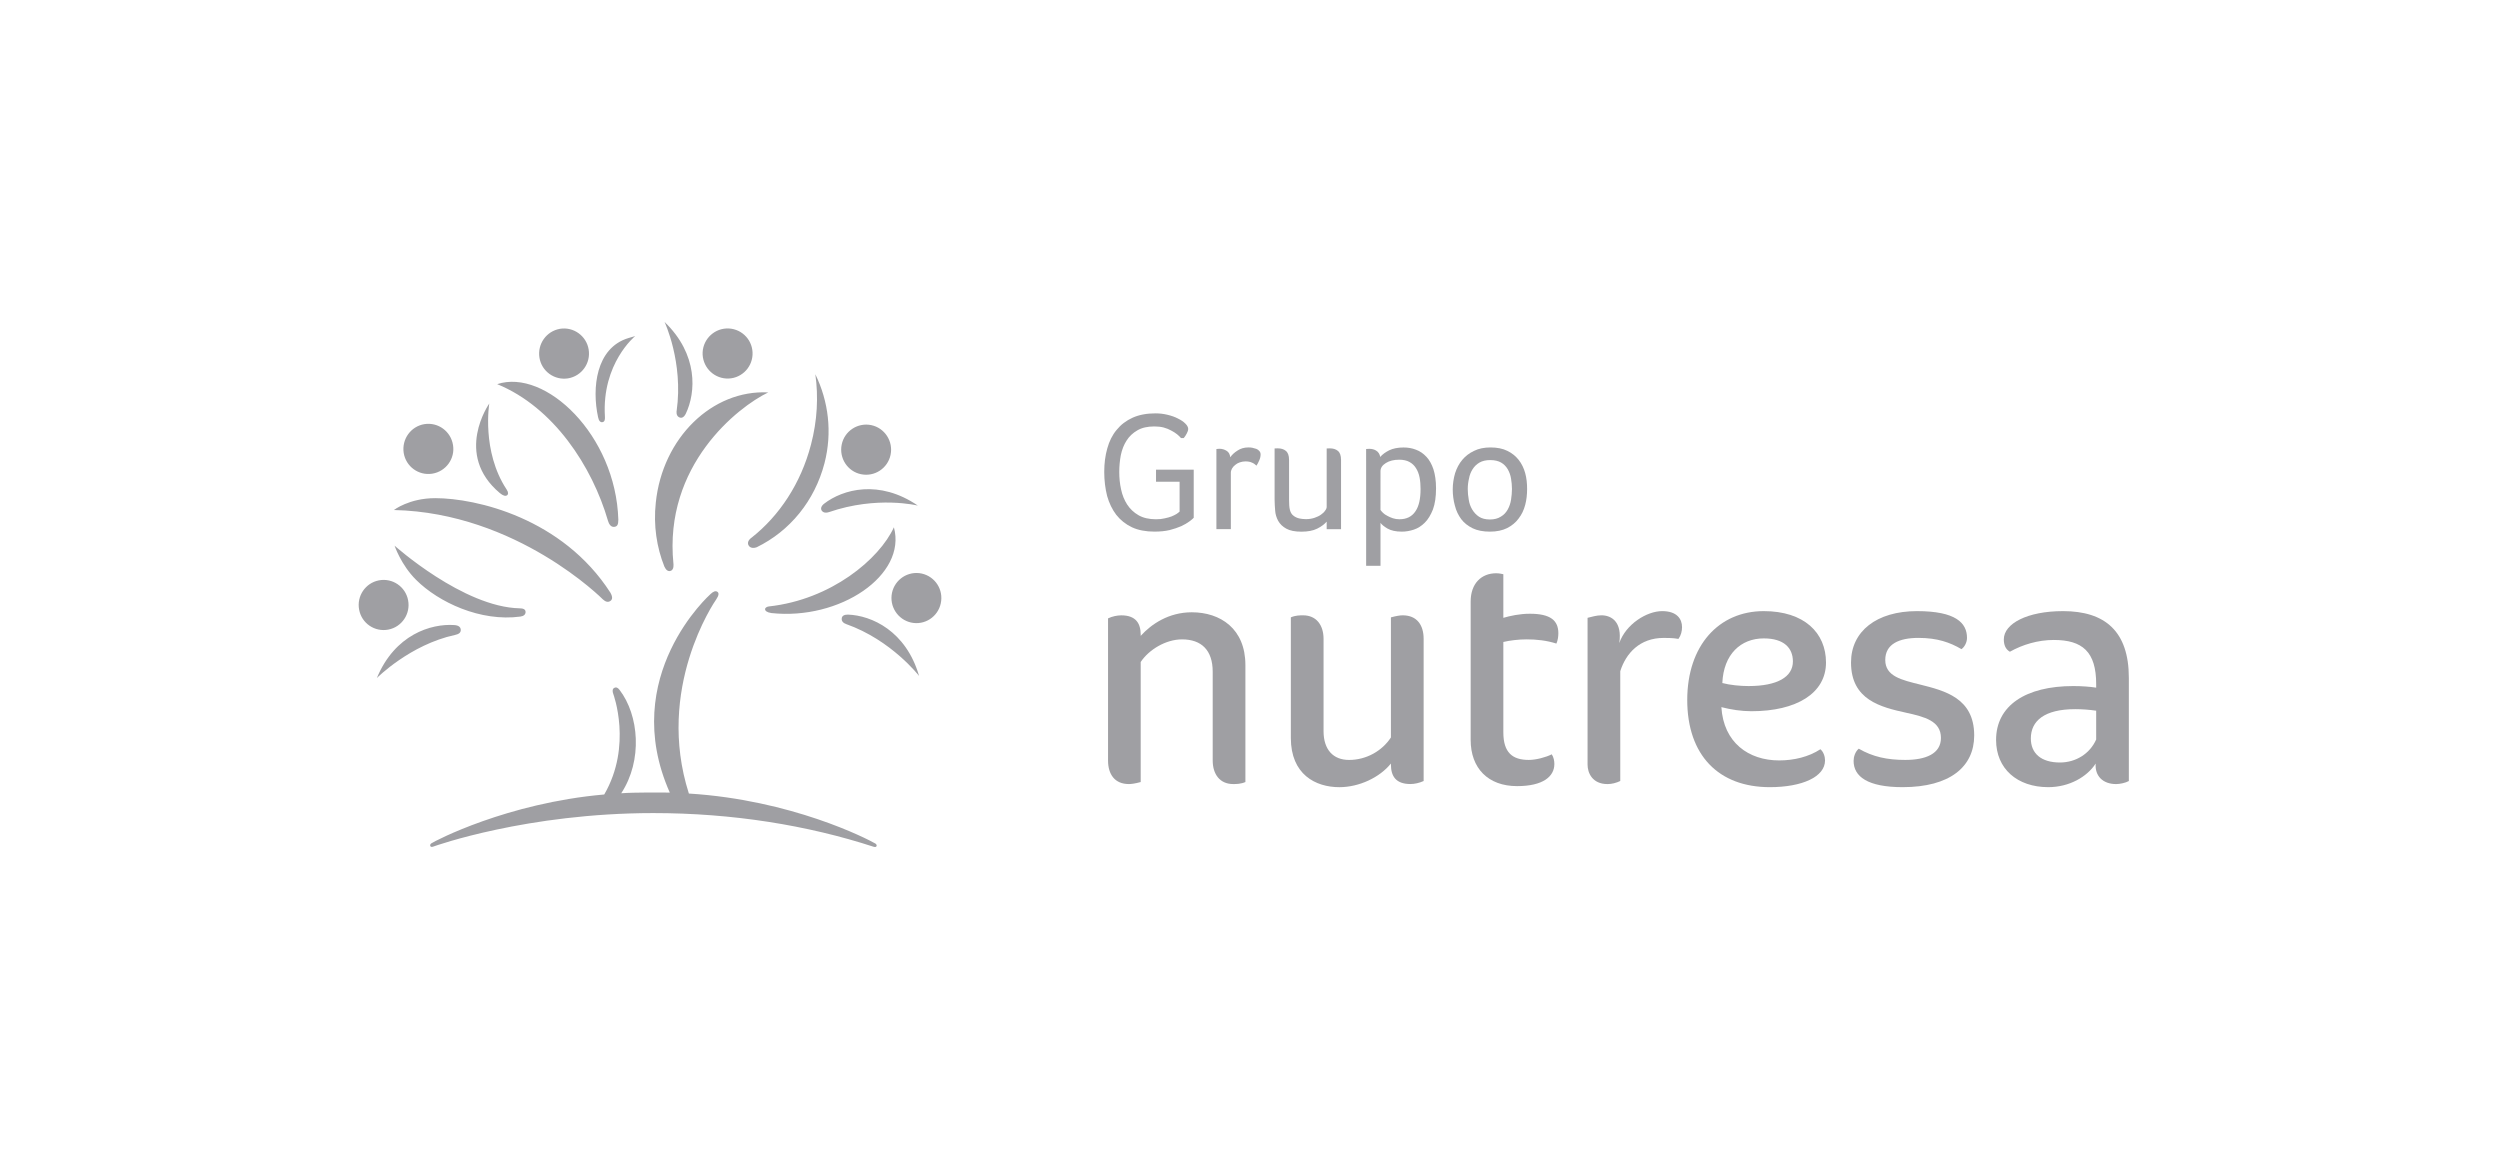 <svg width="125" height="58" viewBox="0 0 125 58" fill="none" xmlns="http://www.w3.org/2000/svg">
<g opacity="0.4">
<path d="M43.76 42.172C43.353 41.937 39.582 39.996 34.444 39.677C32.766 34.43 35.705 30.121 35.816 29.962C35.947 29.766 35.953 29.652 35.873 29.593C35.773 29.52 35.654 29.584 35.529 29.701C35.529 29.701 30.904 33.798 33.49 39.631C33.217 39.623 31.691 39.613 31.062 39.663C32.143 38.016 31.951 35.754 30.971 34.486C30.874 34.362 30.796 34.351 30.711 34.395C30.622 34.442 30.61 34.563 30.664 34.698C30.664 34.698 31.631 37.282 30.212 39.724C25.351 40.152 21.746 42.044 21.564 42.169C21.524 42.201 21.493 42.243 21.514 42.3C21.532 42.345 21.58 42.361 21.671 42.327C21.782 42.286 26.355 40.657 32.662 40.654C36.627 40.654 40.374 41.262 43.681 42.338C43.761 42.36 43.8 42.355 43.828 42.306C43.846 42.266 43.824 42.208 43.759 42.17M23.038 31.485C23.029 31.349 22.924 31.267 22.715 31.253C21.546 31.173 19.741 31.731 18.843 33.902C18.843 33.902 20.5 32.232 22.75 31.748C22.93 31.708 23.047 31.643 23.038 31.484M19.729 27.283C19.729 27.283 20.046 28.239 20.808 28.996C21.928 30.111 24.017 31.098 26.019 30.829C26.182 30.807 26.28 30.727 26.279 30.598C26.276 30.452 26.141 30.42 25.987 30.416C23.162 30.359 19.729 27.283 19.729 27.283ZM42.399 30.73C42.211 30.727 42.115 30.793 42.092 30.889C42.052 31.055 42.173 31.159 42.313 31.206C44.576 32.006 45.954 33.797 45.954 33.797C45.3 31.541 43.572 30.771 42.399 30.73ZM38.441 30.322C38.368 30.331 38.261 30.372 38.254 30.455C38.254 30.544 38.342 30.616 38.562 30.652C41.986 31.027 45.349 28.76 44.695 26.365C43.971 27.95 41.562 29.981 38.442 30.322M41.205 25.185C41.035 25.323 41.029 25.453 41.092 25.538C41.174 25.647 41.317 25.65 41.442 25.608C43.866 24.773 45.893 25.28 45.893 25.28C43.958 23.956 42.136 24.465 41.206 25.185M37.585 26.878C37.585 26.878 37.305 27.056 37.431 27.271C37.496 27.387 37.648 27.433 37.838 27.361C39.493 26.552 40.73 25.051 41.224 23.163C41.623 21.622 41.424 20.061 40.767 18.713C40.925 19.834 40.865 21.028 40.55 22.227C40.043 24.178 38.961 25.793 37.585 26.878ZM33.832 20.538C33.832 20.538 33.785 20.779 33.953 20.862C34.067 20.92 34.187 20.889 34.291 20.683C34.798 19.619 34.918 17.722 33.229 16.099C33.229 16.099 34.175 18.116 33.833 20.538M33.518 28.548C33.717 28.5 33.672 28.19 33.672 28.19C33.176 23.264 36.9 20.347 38.411 19.621C35.614 19.478 33.121 21.892 32.789 25.137C32.666 26.275 32.836 27.369 33.218 28.327C33.295 28.492 33.392 28.58 33.518 28.548M30.115 21.11C30.254 21.092 30.251 20.937 30.246 20.833C30.08 18.168 31.76 16.803 31.76 16.803L31.411 16.906C29.789 17.403 29.592 19.413 29.902 20.851C29.937 21.036 30.016 21.123 30.115 21.11ZM30.399 26.04C30.444 26.191 30.535 26.36 30.709 26.344C30.87 26.326 30.914 26.231 30.917 25.988C30.79 21.741 27.259 18.414 24.859 19.207C27.683 20.363 29.61 23.323 30.399 26.039M25.005 24.663C25.144 24.779 25.277 24.828 25.361 24.759C25.416 24.714 25.429 24.619 25.33 24.472C24.068 22.56 24.464 20.177 24.464 20.177C24.464 20.177 22.67 22.714 25.003 24.663M30.517 30.05C30.625 29.972 30.642 29.855 30.521 29.635C28.12 25.903 23.807 24.908 21.761 24.908C20.455 24.908 19.696 25.501 19.696 25.501C25.845 25.636 30.141 29.967 30.141 29.967C30.274 30.091 30.401 30.128 30.515 30.05M19.416 31.48C20.093 31.349 20.536 30.693 20.405 30.012C20.277 29.331 19.621 28.888 18.945 29.018C18.271 29.148 17.825 29.805 17.957 30.487C18.084 31.167 18.736 31.61 19.416 31.48ZM45.964 28.657C45.279 28.58 44.659 29.073 44.58 29.762C44.505 30.446 44.995 31.068 45.679 31.148C46.363 31.228 46.982 30.734 47.059 30.045C47.14 29.357 46.649 28.738 45.964 28.657ZM43.053 23.711C43.727 23.851 44.389 23.418 44.529 22.739C44.669 22.062 44.234 21.397 43.563 21.256C42.886 21.116 42.224 21.553 42.085 22.227C41.946 22.907 42.377 23.572 43.053 23.711ZM36.318 18.926C37.004 18.962 37.591 18.432 37.627 17.74C37.663 17.048 37.136 16.462 36.446 16.424C35.759 16.388 35.17 16.917 35.131 17.61C35.1 18.3 35.628 18.889 36.318 18.926ZM28.405 18.918C29.085 18.803 29.545 18.159 29.433 17.476C29.323 16.795 28.679 16.33 28.001 16.44C27.321 16.556 26.863 17.199 26.972 17.882C27.082 18.566 27.724 19.027 28.405 18.918ZM21.612 23.684C22.294 23.576 22.762 22.934 22.651 22.254C22.544 21.566 21.906 21.1 21.224 21.206C20.542 21.315 20.082 21.957 20.184 22.639C20.291 23.326 20.932 23.792 21.612 23.684Z" fill="#0F1019"/>
<path d="M75.167 28.712C74.961 28.663 74.861 28.663 74.809 28.663C74.069 28.663 73.533 29.175 73.533 30.074V36.997C73.533 38.406 74.399 39.306 75.854 39.306C77.158 39.306 77.718 38.821 77.718 38.202C77.718 38.047 77.687 37.867 77.588 37.716C77.286 37.867 76.802 37.996 76.44 37.996C75.629 37.996 75.167 37.639 75.167 36.614V32.099C75.473 32.024 75.93 31.968 76.336 31.968C76.822 31.968 77.337 32.023 77.82 32.179C77.892 32.024 77.918 31.819 77.918 31.665C77.918 31.02 77.519 30.687 76.493 30.687C75.98 30.687 75.494 30.795 75.167 30.892L75.167 28.712Z" fill="#0F1019"/>
<path d="M70.135 30.766C70.008 30.766 69.825 30.793 69.546 30.868V36.872C69.115 37.537 68.326 37.997 67.454 37.997C66.658 37.997 66.178 37.483 66.178 36.559V31.944C66.178 31.256 65.818 30.766 65.154 30.766C65.003 30.766 64.773 30.766 64.542 30.868V36.897C64.542 38.715 65.768 39.359 66.968 39.359C67.963 39.359 68.989 38.87 69.546 38.176V38.226C69.546 38.792 69.779 39.202 70.522 39.202C70.722 39.202 70.972 39.148 71.182 39.051V31.944C71.182 31.256 70.85 30.766 70.135 30.766" fill="#0F1019"/>
<path d="M104.809 36.974C104.504 37.668 103.81 38.125 102.997 38.125C102.053 38.125 101.542 37.668 101.542 36.923C101.542 36.05 102.21 35.458 103.763 35.458C104.096 35.458 104.459 35.484 104.809 35.535V36.974ZM103.151 30.556C101.368 30.556 100.191 31.18 100.191 31.969C100.191 32.228 100.267 32.457 100.494 32.587C101.132 32.228 101.902 31.998 102.688 31.998C104.121 31.998 104.809 32.587 104.809 34.204V34.383C104.504 34.333 104.068 34.303 103.663 34.303C101.284 34.303 99.804 35.278 99.804 36.997C99.804 38.434 100.857 39.358 102.415 39.358C103.459 39.358 104.354 38.844 104.784 38.178C104.736 38.791 105.136 39.204 105.807 39.204C105.985 39.204 106.267 39.149 106.442 39.052V33.891C106.442 31.563 105.249 30.556 103.151 30.556Z" fill="#0F1019"/>
<path d="M94.263 32.998C94.263 32.203 94.952 31.895 95.926 31.895C96.869 31.895 97.504 32.123 98.072 32.457C98.224 32.355 98.35 32.123 98.35 31.895C98.35 31.147 97.79 30.556 95.851 30.556C93.832 30.556 92.551 31.563 92.551 33.125C92.551 34.997 94.035 35.357 95.313 35.638C96.233 35.841 97.047 36.048 97.047 36.896C97.047 37.691 96.283 37.996 95.263 37.996C94.364 37.996 93.649 37.845 92.937 37.434C92.757 37.589 92.68 37.845 92.68 38.046C92.68 38.821 93.372 39.358 95.133 39.358C97.504 39.358 98.71 38.331 98.71 36.773C98.71 34.894 97.23 34.536 95.999 34.226C95.08 33.997 94.263 33.816 94.263 32.998Z" fill="#0F1019"/>
<path d="M83.108 30.556C82.342 30.556 81.297 31.202 80.964 32.151C81.118 31.1 80.582 30.765 80.068 30.765C79.844 30.765 79.583 30.839 79.378 30.891V38.227C79.378 38.64 79.611 39.204 80.378 39.204C80.582 39.204 80.808 39.149 81.013 39.05V33.56C81.297 32.664 81.986 31.896 83.184 31.896C83.384 31.896 83.648 31.896 83.923 31.945C84.049 31.769 84.102 31.563 84.102 31.357C84.102 30.949 83.85 30.556 83.108 30.556" fill="#0F1019"/>
<path d="M56.445 39.203C56.547 39.203 56.756 39.181 57.035 39.102V33.1C57.444 32.484 58.289 31.969 59.102 31.969C60.074 31.969 60.635 32.511 60.635 33.587V38.023C60.635 38.714 60.995 39.203 61.657 39.203C61.808 39.203 62.036 39.203 62.27 39.102V33.252C62.27 31.434 61.017 30.614 59.589 30.614C58.439 30.614 57.57 31.202 57.035 31.793V31.739C57.035 31.178 56.803 30.767 56.062 30.767C55.86 30.767 55.607 30.819 55.402 30.919V38.023C55.402 38.714 55.735 39.203 56.445 39.203Z" fill="#0F1019"/>
<path d="M88.189 31.92C89.208 31.92 89.645 32.408 89.645 33.071C89.645 33.843 88.874 34.303 87.426 34.303C87.018 34.303 86.505 34.254 86.117 34.152C86.176 32.716 87.038 31.92 88.189 31.92ZM91.3 33.126C91.3 31.637 90.206 30.556 88.189 30.556C85.937 30.556 84.362 32.278 84.362 34.998C84.362 37.768 85.937 39.358 88.49 39.358C90.101 39.358 91.252 38.846 91.252 38.021C91.252 37.82 91.172 37.589 91.02 37.462C90.437 37.845 89.696 38.021 88.956 38.021C87.426 38.021 86.177 37.126 86.069 35.357C86.555 35.482 87.069 35.561 87.573 35.561C89.826 35.561 91.3 34.664 91.3 33.126Z" fill="#0F1019"/>
<path d="M58.98 24.087H57.801V23.484H59.686V25.889C59.641 25.937 59.568 26 59.467 26.074C59.36 26.154 59.224 26.231 59.061 26.309C58.892 26.382 58.702 26.446 58.481 26.504C58.258 26.556 58.001 26.581 57.718 26.581C57.286 26.581 56.911 26.509 56.598 26.364C56.285 26.216 56.021 26.005 55.813 25.741C55.612 25.477 55.459 25.161 55.356 24.799C55.264 24.429 55.212 24.031 55.212 23.592C55.212 23.169 55.263 22.778 55.364 22.421C55.464 22.06 55.617 21.75 55.83 21.496C56.038 21.238 56.304 21.034 56.626 20.887C56.943 20.742 57.334 20.668 57.771 20.668C57.972 20.668 58.174 20.69 58.374 20.739C58.568 20.785 58.747 20.847 58.892 20.924C59.05 21.001 59.174 21.084 59.266 21.177C59.36 21.27 59.41 21.363 59.41 21.445C59.41 21.517 59.383 21.59 59.338 21.675C59.294 21.759 59.246 21.836 59.187 21.903H59.05C58.999 21.845 58.932 21.776 58.852 21.712C58.76 21.641 58.661 21.578 58.551 21.522C58.447 21.462 58.318 21.413 58.182 21.375C58.046 21.34 57.893 21.322 57.718 21.322C57.377 21.322 57.092 21.385 56.87 21.517C56.647 21.644 56.463 21.815 56.329 22.029C56.191 22.24 56.099 22.485 56.041 22.756C55.991 23.025 55.963 23.306 55.963 23.592C55.963 23.895 55.99 24.184 56.054 24.469C56.113 24.75 56.215 25.005 56.357 25.224C56.5 25.444 56.687 25.623 56.922 25.759C57.156 25.895 57.446 25.963 57.801 25.963C57.964 25.963 58.109 25.949 58.231 25.918C58.368 25.892 58.485 25.854 58.581 25.82C58.681 25.779 58.76 25.738 58.828 25.697C58.892 25.65 58.947 25.616 58.98 25.579L58.98 24.087Z" fill="#0F1019"/>
<path d="M60.82 22.451C60.914 22.442 60.967 22.438 60.967 22.438C61.106 22.438 61.222 22.474 61.323 22.537C61.436 22.599 61.495 22.713 61.514 22.863C61.595 22.744 61.71 22.632 61.874 22.529C62.027 22.425 62.211 22.371 62.424 22.371C62.483 22.371 62.549 22.375 62.617 22.388C62.685 22.402 62.756 22.424 62.815 22.443C62.881 22.47 62.933 22.506 62.965 22.551C63.011 22.596 63.03 22.655 63.03 22.727C63.03 22.817 63.008 22.921 62.961 23.024C62.916 23.128 62.87 23.213 62.825 23.282C62.751 23.213 62.678 23.161 62.589 23.128C62.504 23.088 62.402 23.07 62.268 23.07C62.174 23.07 62.082 23.088 61.991 23.118C61.905 23.145 61.829 23.189 61.761 23.246C61.696 23.296 61.641 23.356 61.6 23.427C61.565 23.494 61.542 23.564 61.542 23.637V26.455H60.82V22.451Z" fill="#0F1019"/>
<path d="M63.73 22.421C63.804 22.418 63.857 22.417 63.885 22.417C64.049 22.417 64.19 22.457 64.292 22.544C64.399 22.631 64.453 22.779 64.453 22.995V24.973C64.453 25.191 64.462 25.37 64.497 25.501C64.528 25.626 64.591 25.727 64.685 25.794C64.767 25.857 64.863 25.898 64.963 25.922C65.063 25.944 65.174 25.957 65.301 25.957C65.456 25.957 65.59 25.935 65.722 25.892C65.847 25.847 65.959 25.8 66.048 25.734C66.136 25.672 66.208 25.607 66.253 25.536C66.309 25.467 66.334 25.401 66.334 25.346V22.423C66.405 22.419 66.455 22.418 66.486 22.418C66.66 22.418 66.793 22.458 66.896 22.546C67 22.632 67.052 22.78 67.052 22.997V26.459H66.334V26.082C66.217 26.216 66.062 26.331 65.86 26.432C65.656 26.534 65.389 26.584 65.072 26.584C64.748 26.584 64.496 26.534 64.313 26.432C64.13 26.331 63.997 26.201 63.908 26.041C63.824 25.885 63.767 25.706 63.757 25.522C63.743 25.331 63.73 25.147 63.73 24.974L63.73 22.421Z" fill="#0F1019"/>
<path d="M69.024 25.498C69.055 25.542 69.098 25.592 69.152 25.644C69.206 25.699 69.282 25.748 69.368 25.792C69.448 25.84 69.54 25.876 69.645 25.913C69.749 25.948 69.855 25.963 69.973 25.963C70.327 25.963 70.591 25.831 70.765 25.575C70.949 25.313 71.028 24.938 71.028 24.452C71.028 24.249 71.014 24.056 70.979 23.874C70.944 23.692 70.882 23.538 70.798 23.406C70.72 23.279 70.612 23.175 70.474 23.099C70.338 23.022 70.158 22.985 69.961 22.985C69.691 22.985 69.465 23.042 69.292 23.152C69.109 23.268 69.025 23.4 69.025 23.562L69.024 25.498ZM68.306 22.45C68.391 22.441 68.442 22.441 68.463 22.441C68.605 22.441 68.718 22.473 68.812 22.534C68.915 22.595 68.986 22.704 69.012 22.847C69.12 22.719 69.27 22.611 69.459 22.515C69.65 22.423 69.892 22.374 70.18 22.374C70.401 22.374 70.609 22.41 70.798 22.485C70.994 22.556 71.172 22.679 71.319 22.839C71.469 22.996 71.585 23.207 71.672 23.464C71.754 23.722 71.802 24.039 71.802 24.412C71.802 24.835 71.751 25.189 71.648 25.469C71.538 25.748 71.404 25.971 71.238 26.135C71.075 26.298 70.889 26.418 70.686 26.483C70.487 26.549 70.287 26.582 70.094 26.582C69.788 26.582 69.55 26.528 69.373 26.427C69.198 26.323 69.087 26.23 69.025 26.144V28.29H68.307L68.306 22.45Z" fill="#0F1019"/>
<path d="M73.952 25.837C74.09 25.926 74.269 25.974 74.496 25.974C74.714 25.974 74.899 25.926 75.044 25.831C75.2 25.74 75.305 25.619 75.387 25.475C75.466 25.33 75.524 25.17 75.552 24.988C75.579 24.809 75.598 24.627 75.598 24.45C75.598 24.276 75.58 24.1 75.552 23.93C75.526 23.758 75.466 23.602 75.387 23.462C75.305 23.324 75.2 23.212 75.057 23.129C74.914 23.046 74.734 23.004 74.506 23.004C74.292 23.004 74.115 23.048 73.973 23.129C73.831 23.212 73.715 23.324 73.629 23.462C73.54 23.602 73.48 23.758 73.449 23.93C73.409 24.1 73.388 24.276 73.388 24.45C73.388 24.626 73.405 24.808 73.438 24.988C73.464 25.17 73.525 25.33 73.61 25.475C73.698 25.619 73.806 25.742 73.952 25.837M73.061 25.957C72.917 25.76 72.807 25.541 72.743 25.275C72.673 25.024 72.637 24.75 72.637 24.469C72.637 24.185 72.681 23.915 72.754 23.663C72.837 23.405 72.953 23.184 73.113 22.994C73.268 22.807 73.465 22.655 73.704 22.543C73.931 22.428 74.211 22.372 74.524 22.372C74.853 22.372 75.138 22.428 75.367 22.543C75.601 22.655 75.786 22.807 75.934 22.994C76.083 23.184 76.192 23.406 76.26 23.656C76.329 23.904 76.355 24.166 76.355 24.444C76.355 24.724 76.329 24.988 76.26 25.245C76.192 25.504 76.083 25.732 75.93 25.928C75.783 26.13 75.589 26.285 75.356 26.405C75.114 26.524 74.831 26.582 74.497 26.582C74.155 26.582 73.868 26.526 73.637 26.416C73.398 26.299 73.204 26.147 73.061 25.957" fill="#0F1019"/>
</g>
</svg>
